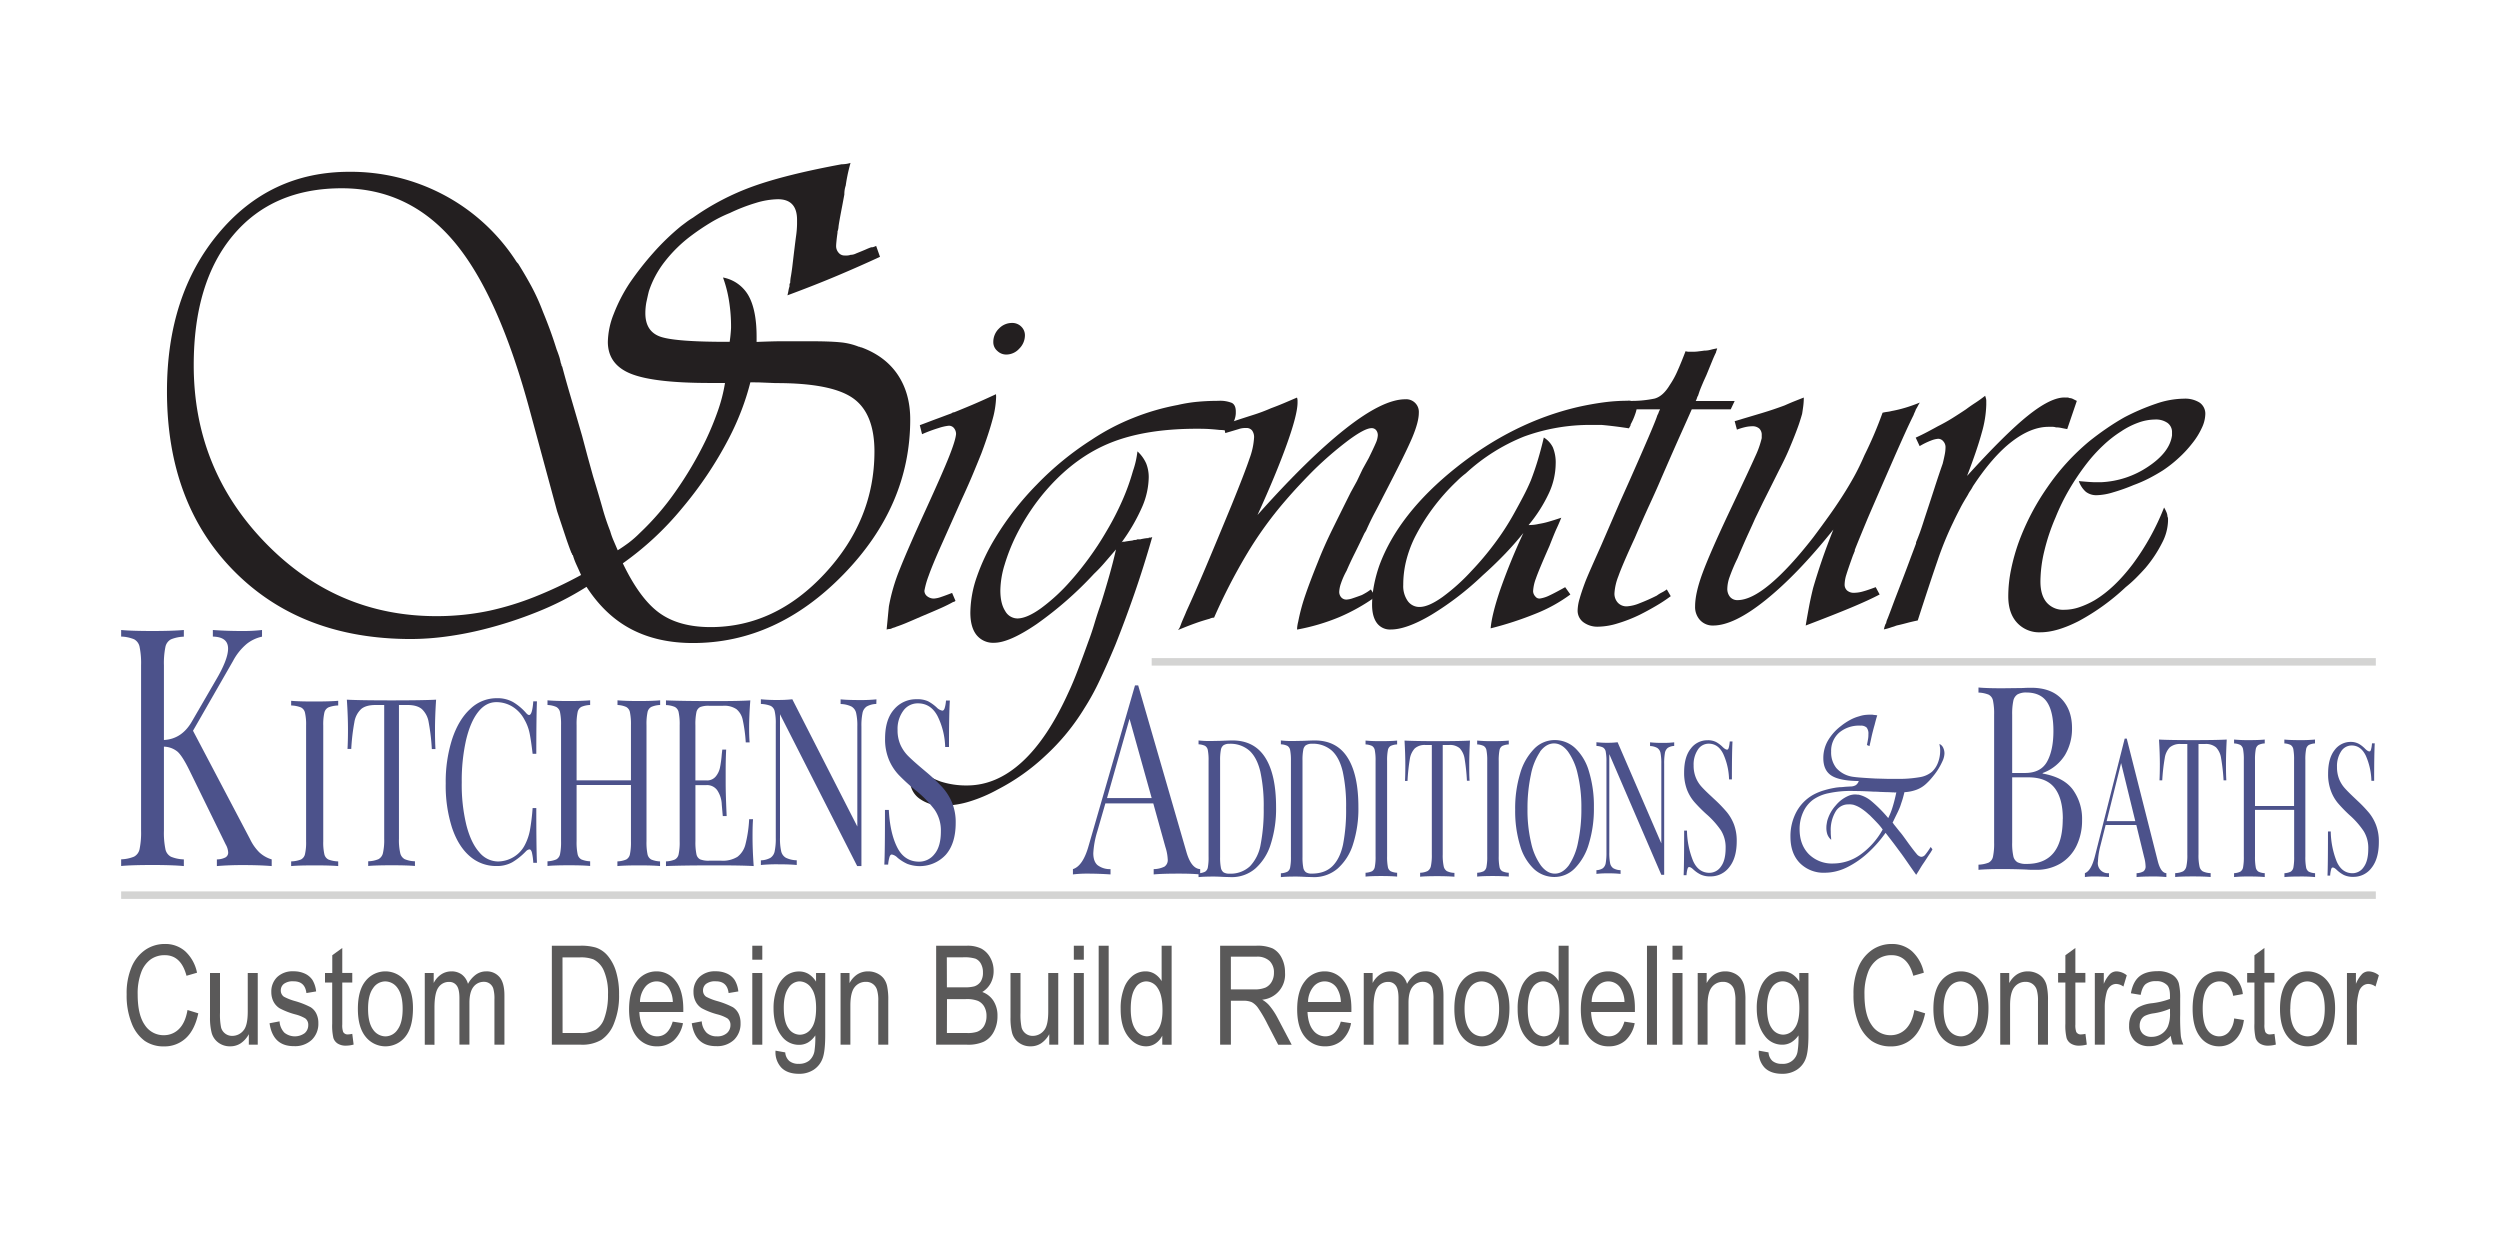 <svg id="Layer_1" data-name="Layer 1" xmlns="http://www.w3.org/2000/svg" viewBox="0 0 1000 500"><defs><style>.cls-1,.cls-4{fill:#231f20;}.cls-2{fill:#5a5959;}.cls-3{fill:#4c528b;}.cls-4{stroke:#d4d4d3;stroke-miterlimit:10;stroke-width:3px;}</style></defs><path class="cls-1" d="M352,102.73q-7.68,3.57-16.73,7.4t-20.29,8c.18-.73.32-1.38.41-1.92a11,11,0,0,1,.41-1.65v-.68a.9.9,0,0,1,.28-.69,15.19,15.19,0,0,1,.27-2.61c.18-1,.36-2.23.55-3.7q1.1-9.32,1.51-12.34a38.65,38.65,0,0,0,.41-4.93V87.92q0-4.11-1.92-6.17t-5.76-2.06a32,32,0,0,0-8.91,1.51,71.5,71.5,0,0,0-10.29,4,53.59,53.59,0,0,0-7.95,4q-3.84,2.34-7.13,4.8a55.33,55.33,0,0,0-11,10.7,39,39,0,0,0-6.31,11.79c-.37,1.47-.68,2.93-1,4.39a24.07,24.07,0,0,0-.41,4.39q0,7.4,6.17,9.46t27.56,2c.18-1.27.32-2.46.41-3.56s.14-1.83.14-2.19a65,65,0,0,0-.82-10.7A49.57,49.57,0,0,0,289.2,111a14.84,14.84,0,0,1,10.28,7.4q3.15,5.76,3.16,16.18v2.19q6.86-.27,10.14-.27h11q8,0,12.2.41a26.4,26.4,0,0,1,7.54,1.78,1.28,1.28,0,0,1,.55.14,1.1,1.1,0,0,0,.55.14q9.58,3.57,14.53,11t4.94,17.82q0,34.56-26.74,62t-60.2,27.42q-14,0-24.54-5.48t-18-17a120,120,0,0,1-19.61,10,163.79,163.79,0,0,1-21.53,7,134.16,134.16,0,0,1-14.94,2.88,108,108,0,0,1-14.13,1q-43.87,0-70.75-27.15T66.79,156.48q0-38.39,20.57-63.08t52.38-24.68a79.4,79.4,0,0,1,37.16,8.92,77.86,77.86,0,0,1,28.38,25.09c.37.55.69,1,1,1.51a6.15,6.15,0,0,0,1,1.23q2.75,4.4,5.21,8.91a84.58,84.58,0,0,1,4.67,10.29q1.36,3.28,2.74,7t2.74,8.09c.37.92.69,1.83,1,2.74s.5,1.83.69,2.75a2.11,2.11,0,0,1,.27.82.77.77,0,0,0,.28.55q1.37,5.2,3.15,11.24t4.8,16.45l2.19,8.23,2.2,7.95q2.19,7.14,3.7,12.48a92.57,92.57,0,0,0,3.15,9.46,29.87,29.87,0,0,0,1.37,3.84c.55,1.28,1.1,2.57,1.65,3.84,1.46-.91,2.92-1.92,4.39-3a41.79,41.79,0,0,0,4.38-3.84,106.68,106.68,0,0,0,14.4-16.73A146.44,146.44,0,0,0,282.34,176a115.23,115.23,0,0,0,4.8-11.65A63.83,63.83,0,0,0,290,153.19h-6q-22.49,0-31.67-3.7t-9.19-12.76a31.65,31.65,0,0,1,2.33-11.1,64.81,64.81,0,0,1,6.44-12.48,121.35,121.35,0,0,1,9.33-11.93,96.55,96.55,0,0,1,11.24-10.83l2.2-1.65a27.62,27.62,0,0,1,2.46-1.64A100.74,100.74,0,0,1,301.4,74.48q13-4.65,35.24-8.77a13.11,13.11,0,0,0,1.79-.14,10.32,10.32,0,0,0,1.78-.41q-.82,3-1.23,5.07c-.28,1.37-.51,2.7-.69,4a10.09,10.09,0,0,0-.41,1.64,10.92,10.92,0,0,0-.14,1.92l-.82,4.39q-1.38,7.14-1.51,8.5a6.05,6.05,0,0,1-.41,1.92v.55c-.19,1.28-.32,2.38-.41,3.29s-.14,1.56-.14,1.92a4,4,0,0,0,1,2.74,3,3,0,0,0,2.33,1.1h1.1a4.61,4.61,0,0,0,1.37-.27,4.67,4.67,0,0,0,1.1-.14,5.61,5.61,0,0,0,1.09-.41c1.83-.73,3.16-1.28,4-1.65s1.51-.64,2.06-.82h.27a2.1,2.1,0,0,0,.69-.14,7.55,7.55,0,0,0,1-.41ZM212.14,165q-12.62-47.16-30.58-68.42T136.72,75.31q-27.69,0-43.46,18.78t-15.77,52q0,41.41,28.52,70.89t68.56,29.48a104.85,104.85,0,0,0,10.83-.55A100,100,0,0,0,196,244.24a116.69,116.69,0,0,0,17.83-5.49A168.85,168.85,0,0,0,232.43,230c-.73-1.65-1.37-3.06-1.92-4.26a26.76,26.76,0,0,1-1.37-3.7.24.24,0,0,1-.27-.27.81.81,0,0,0-.28-.55c-.36-.91-.73-1.87-1.09-2.88s-.74-2.06-1.1-3.15l-3.56-10.7Zm88-12.07a98.89,98.89,0,0,1-3.57,11.25,106.4,106.4,0,0,1-5.21,11.52,152.84,152.84,0,0,1-18.51,27.56,121.13,121.13,0,0,1-23.72,22.07q6.85,14.26,14.67,19.88t20.43,5.63q25.78,0,45.66-21.39t19.89-48.82q0-15.35-8.64-21.39t-30.85-6l-6.86-.28Z"/><path class="cls-1" d="M398.45,158.76a37.29,37.29,0,0,1-1.46,9.12q-1.47,5.52-4.41,13.4-1.35,3.38-3.27,8t-4.63,10.47L376.55,218q-3.62,8.1-5.08,12.27a33.64,33.64,0,0,0-1.7,6,2.76,2.76,0,0,0,1.13,2.25,4.24,4.24,0,0,0,2.71.9,10.79,10.79,0,0,0,2.94-.67c1.35-.45,2.78-1,4.29-1.58l1.35,3.16a1.84,1.84,0,0,1-.45.33.93.93,0,0,1-.45.11q-2,1.14-4.74,2.37t-8.13,3.49q-3.62,1.59-5.76,2.48c-1.43.61-2.82,1.13-4.18,1.59a4.72,4.72,0,0,1-.9.34,4.09,4.09,0,0,0-.9.33,2.08,2.08,0,0,1-.91.23,4,4,0,0,0-1.12.22c.14-1.49.3-3,.45-4.61s.3-3.12.45-4.62a74,74,0,0,1,4.4-15q3.27-8.22,10.28-23.54t9.48-21.61q2.49-6.31,2.71-8.79a3.71,3.71,0,0,0-.79-2.36,2.57,2.57,0,0,0-2.15-1,19.31,19.31,0,0,0-4,.91,58.12,58.12,0,0,0-6.66,2.48l-.9-3.61c2.86-1.05,5.27-2,7.22-2.71s3.77-1.43,5.42-2a1.47,1.47,0,0,1,.57-.34,1.66,1.66,0,0,1,.56-.11q3.39-1.37,7.12-2.94t9.59-4.29Zm10.05-28.12a4.78,4.78,0,0,1,1.47,3.5,7.5,7.5,0,0,1-2.26,5.31,7,7,0,0,1-5.19,2.37,5.13,5.13,0,0,1-3.61-1.47,4.58,4.58,0,0,1-1.59-3.5,7.43,7.43,0,0,1,2.26-5.42,7.17,7.17,0,0,1,5.2-2.25A5.07,5.07,0,0,1,408.5,130.64Z"/><path class="cls-1" d="M460.9,214.79q-3.39,11.9-7.23,22.94T446,258.3q-3.17,7.6-6.21,14a95.78,95.78,0,0,1-6,10.94,87.77,87.77,0,0,1-15.58,19A83.85,83.85,0,0,1,399,315.84a58.25,58.25,0,0,1-11.18,4.76,36.35,36.35,0,0,1-10.49,1.66,15.34,15.34,0,0,1-9.6-2.85A9.09,9.09,0,0,1,364,311.8v-1.43a2.8,2.8,0,0,1,.23-1.19c.15-.47.3-1,.45-1.54a10.51,10.51,0,0,1,.68-1.78,9.71,9.71,0,0,0,.9.83,5.78,5.78,0,0,0,.9.59,28.15,28.15,0,0,0,9.15,5.35,33.12,33.12,0,0,0,10.5,1.55q11.75,0,22-9.39t18.63-27.94q1.8-3.81,3.83-9.16t4.07-11.05q1.35-3.57,2.48-7.37c.76-2.54,1.58-5.07,2.49-7.61q1.8-5.72,3.38-11.3t2.71-10.58l-4.4,5.11a61.2,61.2,0,0,1-4.4,4.64,145.54,145.54,0,0,1-22.92,20.09q-11,7.5-17.05,7.49a8.46,8.46,0,0,1-7-3.09q-2.49-3.09-2.49-9a44.61,44.61,0,0,1,2.6-14.31,80.25,80.25,0,0,1,7.34-15.5,117.06,117.06,0,0,1,16.6-21.34,121.08,121.08,0,0,1,22-18,89.7,89.7,0,0,1,16.6-8.7A93.56,93.56,0,0,1,471.06,162a58.78,58.78,0,0,1,8.13-1.31q4.06-.36,8.13-.36a12.68,12.68,0,0,1,5.42.83c1.05.56,1.58,1.71,1.58,3.45v.71a8.19,8.19,0,0,1-.45,2.38q-.47,1.42-1.81,4.76a22.56,22.56,0,0,0-2.26-.36,19.36,19.36,0,0,0-2-.12c-1.36-.16-2.71-.27-4.07-.36s-3-.12-5-.12q-20.33,0-34.21,5.49t-25.18,18.13a81.41,81.41,0,0,0-7.12,9.18,89.38,89.38,0,0,0-5.76,9.9,74.91,74.91,0,0,0-4.62,11.69,36.59,36.59,0,0,0-1.7,10.26q0,5.25,1.92,8.23a5.66,5.66,0,0,0,4.86,3c2.55,0,5.76-1.38,9.59-4.16a74,74,0,0,0,11.86-11q3.62-4.05,7.34-9.16a119.1,119.1,0,0,0,6.89-10.58A111.57,111.57,0,0,0,449,200.05a88.62,88.62,0,0,0,4.18-11.65,35.61,35.61,0,0,0,1.13-3.93,38.76,38.76,0,0,0,.67-3.92,14.47,14.47,0,0,1,3.51,4.87,14.88,14.88,0,0,1,1,5.59,30.9,30.9,0,0,1-2.48,11.41,74.23,74.23,0,0,1-8.36,14.51l.45-.24h.68c.75-.15,1.81-.31,3.16-.47a3.38,3.38,0,0,1,1-.24h.56a.75.75,0,0,1,.57-.24h1a21.48,21.48,0,0,1,2.71-.48h.68c0-.15,0-.23.11-.23h.8Z"/><path class="cls-1" d="M550.21,238.7a76.71,76.71,0,0,1-14.45,8.13,82.88,82.88,0,0,1-16.93,5,9.68,9.68,0,0,1,.11-1.46,16,16,0,0,1,.34-1.7,77.68,77.68,0,0,1,2.7-10.16q1.82-5.41,5.2-13.77,2.48-6.33,5.87-13.21t7.23-14.57l2.48-4.51,2.26-4.75,2.49-4.51q2-4.07,2.82-6a8.74,8.74,0,0,0,.79-3,3.19,3.19,0,0,0-.68-2.14,2.26,2.26,0,0,0-1.81-.79q-2.7,0-9.26,4.85a142.69,142.69,0,0,0-14,12.08c-2,2-3.91,4-5.87,6.1s-3.84,4.22-5.64,6.32A151.6,151.6,0,0,0,498.5,222a229.06,229.06,0,0,0-12.87,25.06,4,4,0,0,0-.91.11,5.51,5.51,0,0,0-.9.34c-1.66.46-3.46,1-5.42,1.7s-4.37,1.62-7.22,2.82a4,4,0,0,0,.79-1.24c.22-.53.41-1,.56-1.47q.45-1.12,1-2.37c.37-.83.71-1.62,1-2.37q3.62-7.9,7.68-17.5t10.39-24.95q5.42-13.34,7.22-18.75a28.59,28.59,0,0,0,1.81-8.35,4.49,4.49,0,0,0-.79-2.83,2.84,2.84,0,0,0-2.37-1h-.68a8.55,8.55,0,0,0-2.37.45q-1.47.45-5.31,1.58l-.67-3.61a16.71,16.71,0,0,0,2.14-.57c.68-.22,1.32-.41,1.92-.56q4.07-1.35,7.68-2.49a68.51,68.51,0,0,0,7.23-2.71c1.65-.6,3.34-1.27,5.08-2s3.5-1.5,5.31-2.26a4.1,4.1,0,0,1,.22,1.13V161q0,4.74-4.29,16.71T503,206q20.09-22.57,35.11-34.43t24-11.86a5.06,5.06,0,0,1,5.42,5.42q0,3.61-2.6,9.82t-11.85,24q-1.36,2.72-3.16,6.1t-3.39,7a6.17,6.17,0,0,1-.45.79,6.35,6.35,0,0,0-.46.79q-1.8,3.84-3.72,7.68t-3.27,7a29.91,29.91,0,0,0-2.26,5.08,12,12,0,0,0-.68,3.28,3.27,3.27,0,0,0,.79,2.25,2.69,2.69,0,0,0,2.15.91,9,9,0,0,0,2.59-.57c1.13-.37,2.3-.79,3.5-1.24.6-.3,1.2-.64,1.81-1s1.21-.79,1.81-1.24Z"/><path class="cls-1" d="M628.15,237.79a61.52,61.52,0,0,1-13.89,7.68,135,135,0,0,1-18,5.87q.45-5.42,3.72-15.13a245.54,245.54,0,0,1,9.37-23q-3.84,4.74-7.9,8.92t-8.36,8a119.46,119.46,0,0,1-20.55,15.8q-9.93,5.88-16.25,5.87a6.47,6.47,0,0,1-5.54-2.59c-1.27-1.73-1.92-4.18-1.92-7.34a41.69,41.69,0,0,1,.79-7.88,56.31,56.31,0,0,1,2.15-7.89q7.68-20.72,30.6-39t48.89-24.32q5-1.12,9.93-1.8a73.79,73.79,0,0,1,9.94-.68,4.51,4.51,0,0,1,2.71.68,2.38,2.38,0,0,1,.9,2,11.29,11.29,0,0,1-.68,2.71,24,24,0,0,1-1.8,4.06,1.36,1.36,0,0,1-.23.79,7.94,7.94,0,0,0-.45.79q-2.94-.45-5.65-.79c-1.8-.22-3.53-.41-5.19-.56h-3.61a76.6,76.6,0,0,0-27.44,4.61,75.8,75.8,0,0,0-23.37,14.75c-.61.45-1.21.94-1.81,1.46s-1.2,1.09-1.8,1.69a83.69,83.69,0,0,0-9.83,11.14,82.44,82.44,0,0,0-7.11,11.6,47.08,47.08,0,0,0-3.39,9.45A39.88,39.88,0,0,0,561.3,234a10.29,10.29,0,0,0,1.81,6.42,5.66,5.66,0,0,0,4.74,2.36q3.61,0,9.26-4.06a79.06,79.06,0,0,0,11.52-10.39,117.84,117.84,0,0,0,9.14-10.84,103.56,103.56,0,0,0,7.79-12q2-3.6,3.73-6.89t3.05-6.43q1.57-4.06,2.82-8.24t2.37-8.92a9.55,9.55,0,0,1,3.62,3.95,15.9,15.9,0,0,1,1.12,6.66,28.62,28.62,0,0,1-2.59,11.4,58.44,58.44,0,0,1-8.24,13,20.83,20.83,0,0,0,2.14-.11,15.3,15.3,0,0,0,1.92-.34,30.07,30.07,0,0,0,3.61-.79c1.36-.38,3.16-.94,5.42-1.7a8.51,8.51,0,0,0-.34.79,6.46,6.46,0,0,1-.33.79c-.31.76-.72,1.7-1.25,2.83s-1.46,3.42-2.82,6.88q-4.29,9.72-5.42,13a17,17,0,0,0-1.13,5.08,3.18,3.18,0,0,0,.9,2.14,2,2,0,0,0,2,.79,13,13,0,0,0,3.72-1.24q2.15-1,6.21-3.27Z"/><path class="cls-1" d="M692.29,163.73H676.71q-1.59,3.61-4.18,9.37t-8,18.18c-1.2,2.86-2.75,6.32-4.62,10.38s-3.88,8.58-6,13.55q-5,10.85-6.55,15.25a22.13,22.13,0,0,0-1.58,6.88,5.3,5.3,0,0,0,1.35,3.73,4.7,4.7,0,0,0,3.62,1.47,15.83,15.83,0,0,0,5.08-1.24,74.56,74.56,0,0,0,6.89-3.06,13.19,13.19,0,0,1,2-1.24,12.9,12.9,0,0,0,2-1.24l1.58,2.71a60.18,60.18,0,0,1-6,3.95q-3.27,1.92-6.44,3.5a58.45,58.45,0,0,1-9,3.5,27.32,27.32,0,0,1-7.45,1.25,9.45,9.45,0,0,1-6.1-1.81,5.76,5.76,0,0,1-2.26-4.74,17.77,17.77,0,0,1,.79-4.63c.53-1.88,1.24-4,2.15-6.44q.68-1.8,2.37-5.64t4-9L648,200.76l3.84-8.58q4.51-10.17,7.56-17.28t3.5-8.69l.45-.9.23-.68.45-.9H649.61l1.58-3.39a45.08,45.08,0,0,0,10.61-.9q3.39-.9,6.1-5.42a34.17,34.17,0,0,0,3.05-5.54q1.47-3.27,3.27-8a4.3,4.3,0,0,0,1.36.22h.9c.91,0,1.77,0,2.6-.11s1.69-.19,2.6-.34a9.63,9.63,0,0,0,2.59-.34c.83-.22,1.7-.41,2.6-.56a1.77,1.77,0,0,1-.23.68,1.06,1.06,0,0,1-.11.45.93.93,0,0,0-.11.45c-.45.9-.95,2-1.47,3.27L682.58,150l-1.13,2.49c-.9,2.11-1.47,3.5-1.69,4.17l-.57,1.7a1.45,1.45,0,0,0-.34.67,6.84,6.84,0,0,1-.56,1.36h15.58Z"/><path class="cls-1" d="M702,207.53q-.68,1.59-2.6,5.76T695,223.34a69.66,69.66,0,0,0-3.16,7.45,14.73,14.73,0,0,0-.91,4.52,5,5,0,0,0,1.13,3.5,3.79,3.79,0,0,0,2.94,1.24q5.41,0,13.09-6.43T725.26,215c2.26-3,4.32-5.84,6.21-8.47s3.65-5.23,5.3-7.79,3.24-5.2,4.75-7.91,2.93-5.64,4.29-8.8q1.8-3.61,3.61-7.79t3.61-9.15a16.45,16.45,0,0,1,1.81-.34,13.07,13.07,0,0,0,1.81-.34,50.88,50.88,0,0,0,5.19-1.24c1.81-.52,3.84-1.24,6.1-2.14a10.51,10.51,0,0,0-.79,1.35,14.86,14.86,0,0,1-.79,1.36,10.6,10.6,0,0,1-.45,1.13,7.34,7.34,0,0,0-.46,1.12q-1.58,3.17-3.27,6.89T758,182.24q-7.9,18.07-11,25.29c-2,4.83-3.73,9-5.08,12.42v.46a5.35,5.35,0,0,0-.34.79,7.49,7.49,0,0,1-.34.79c-1.35,3.76-2.26,6.4-2.71,7.9a13.89,13.89,0,0,0-.68,3.84,3.14,3.14,0,0,0,1,2.48,4.07,4.07,0,0,0,2.82.91,13.54,13.54,0,0,0,3.61-.57c1.36-.37,3-.94,5-1.69l1.58,2.93q-4.29,2.27-11.29,5.2t-18.29,7.22c.45-2.71.91-5.26,1.36-7.67s1-4.82,1.58-7.23q1.57-5.42,3.5-11.07t4.63-12.41q-14.24,17.83-27,28.11t-21.11,10.27a6.85,6.85,0,0,1-5.2-2.14,7.74,7.74,0,0,1-2-5.53q0-5.21,2.94-13.21t10.61-24.28q8.35-17.61,10.5-22.47a36.92,36.92,0,0,0,2.6-7.34v-1.13a3.45,3.45,0,0,0-1-2.71,4.12,4.12,0,0,0-2.82-.9,14.34,14.34,0,0,0-2.26.23,24,24,0,0,0-3.84,1.13l-.9-3.39c4.06-1.21,7.71-2.29,11-3.28s6.21-2,8.92-3c1.36-.6,2.67-1.17,4-1.7s2.52-1,3.73-1.47a26.49,26.49,0,0,1-.23,3.5c-.15,1.13-.3,2.15-.45,3.05-.3,1.06-.64,2.15-1,3.28s-.79,2.29-1.25,3.5c-.9,2.41-1.92,4.89-3,7.45s-2.45,5.35-4,8.35l-3.16,6.33L705.16,201Z"/><path class="cls-1" d="M826.89,171.63q-1.36-.23-2.37-.45a10,10,0,0,0-2.15-.23,4.24,4.24,0,0,0-1.35-.22h-1.58q-7,0-14.68,5.89t-15.59,17.89a13.6,13.6,0,0,1-1,1.7,11.85,11.85,0,0,0-1,1.69c-1,1.67-2.07,3.4-3,5.21s-1.91,3.7-2.82,5.66A131.35,131.35,0,0,0,775,224.29q-3.16,9.18-7.9,23.89c-1.51.31-2.94.64-4.29,1s-2.71.72-4.07,1l-2.71.91a19,19,0,0,1-2.48.67l.22-.9c.15-.45.26-.79.34-1a1.47,1.47,0,0,1,.34-.57,6.14,6.14,0,0,1,.57-1.81q.56-1.37,2.82-7.47,4.29-11.1,5.87-15.4c1.05-2.86,2-5.28,2.71-7.24v-.45c.45-1.06.94-2.31,1.47-3.74s1.16-3.36,1.92-5.77q2.25-6.8,4-12.22t3.27-9.74c.3-1.21.57-2.37.79-3.51a15.44,15.44,0,0,0,.34-3.05,3.48,3.48,0,0,0-.9-2.38,2.69,2.69,0,0,0-2-1,9.75,9.75,0,0,0-2.82.68,28.57,28.57,0,0,0-4.63,2.26l-1.58-3.39c1.66-.76,3.2-1.51,4.63-2.27s2.83-1.51,4.18-2.26c2.11-1.06,4.06-2.15,5.87-3.28s3.61-2.3,5.42-3.51c1.2-.9,2.45-1.77,3.73-2.6s2.59-1.77,3.95-2.83c.15.45.26.83.34,1.13a4,4,0,0,1,.11.9v1.58a44,44,0,0,1-1.81,11.18q-1.8,6.66-5.87,17.27,15.36-16.94,24.39-24.16T825.76,159h1.13a2,2,0,0,1,.9.23,3,3,0,0,1,1.36.34l1.58.79Z"/><path class="cls-1" d="M866.65,205.05a4.74,4.74,0,0,1,.34,1.58,2,2,0,0,1,.22.9v.91a20.16,20.16,0,0,1-2.37,8.69,51.27,51.27,0,0,1-6.66,10.05c-1.21,1.36-2.45,2.67-3.73,3.95a50.6,50.6,0,0,1-4.17,3.73,89,89,0,0,1-18.75,13.55q-8.81,4.51-15.35,4.51a12,12,0,0,1-9.37-3.84q-3.51-3.83-3.5-10.61a53,53,0,0,1,1.13-10.72,79.31,79.31,0,0,1,3.16-11.18A96.93,96.93,0,0,1,818.89,195a90.42,90.42,0,0,1,16.71-18.4q3.39-2.72,7-5.2c2.4-1.65,4.82-3.16,7.22-4.51a87.92,87.92,0,0,1,12.65-5.42,35.14,35.14,0,0,1,11.07-2,10.88,10.88,0,0,1,6.32,1.58,5.41,5.41,0,0,1,2.26,4.74,13.57,13.57,0,0,1-1.36,5.31,29.15,29.15,0,0,1-3.84,6.2,45.38,45.38,0,0,1-5.31,5.76,50,50,0,0,1-6.43,5.08c-1.66,1.06-3.5,2.11-5.53,3.17a52.86,52.86,0,0,1-6.21,2.71,72.91,72.91,0,0,1-8.25,2.93,24.26,24.26,0,0,1-6.43,1.13,6.86,6.86,0,0,1-4.41-1.35,10.05,10.05,0,0,1-2.82-4.29c1.66.15,3,.26,4,.33s1.93.12,2.83.12h2a36.51,36.51,0,0,0,18.86-6.21q8.68-5.76,9.59-12.54V173a4.51,4.51,0,0,0-1.8-3.83,8.1,8.1,0,0,0-5-1.36,20.09,20.09,0,0,0-6.66,1.24,31.52,31.52,0,0,0-6.89,3.5,46.32,46.32,0,0,0-7.11,5.54,62.22,62.22,0,0,0-6.67,7.33,97.85,97.85,0,0,0-7,10.39,84.45,84.45,0,0,0-5.42,11.07,80.65,80.65,0,0,0-4.51,13.43,53.34,53.34,0,0,0-1.58,12.31c0,3.61.82,6.4,2.48,8.36a8.69,8.69,0,0,0,7,2.93,18.85,18.85,0,0,0,6-1,33.86,33.86,0,0,0,6.21-2.82q7.89-4.74,15.24-14.45A98.06,98.06,0,0,0,865.63,203,13.26,13.26,0,0,1,866.65,205.05Z"/><path class="cls-2" d="M75,404l4.32,1.33q-1.42,6.66-5,9.95a12.46,12.46,0,0,1-8.71,3.28,13.24,13.24,0,0,1-7.71-2.2,15.65,15.65,0,0,1-5.24-7.07,29.56,29.56,0,0,1-2-11.49,26.81,26.81,0,0,1,2-11.06,15.66,15.66,0,0,1,5.53-6.84A13.81,13.81,0,0,1,66,377.59a11.93,11.93,0,0,1,8.08,2.92,15.83,15.83,0,0,1,4.73,8.58l-4.21,1.22q-2.17-8.24-8.68-8.24a9.57,9.57,0,0,0-5.63,1.67,11.16,11.16,0,0,0-3.8,5.17,23.86,23.86,0,0,0-1.42,8.89q0,8.15,2.86,12.21a8.89,8.89,0,0,0,7.62,4.07,8.39,8.39,0,0,0,6.06-2.5C73.29,409.91,74.43,407.39,75,404Z"/><path class="cls-2" d="M99.53,417.88v-4.21a10.33,10.33,0,0,1-3.24,3.65,7.54,7.54,0,0,1-4.21,1.21,7.64,7.64,0,0,1-4.76-1.5,7.17,7.17,0,0,1-2.63-3.79A23.6,23.6,0,0,1,84,407V389.2h4v15.91a25.68,25.68,0,0,0,.44,5.93,4.55,4.55,0,0,0,1.65,2.4,4.47,4.47,0,0,0,2.74.91,5.72,5.72,0,0,0,4.7-2.35q1.57-2,1.57-7.43V389.2h4v28.68Z"/><path class="cls-2" d="M107.82,409.3l4-.76a7.16,7.16,0,0,0,1.92,4.52,6.7,6.7,0,0,0,8.15.19,4.2,4.2,0,0,0,1.41-3.25,3.16,3.16,0,0,0-1.21-2.65,15.45,15.45,0,0,0-4.06-1.62,29.26,29.26,0,0,1-6.21-2.43,7,7,0,0,1-2.43-2.67,8.28,8.28,0,0,1-.86-3.81,8,8,0,0,1,2.35-6,8.9,8.9,0,0,1,6.51-2.3,10.59,10.59,0,0,1,4.6.95,7.32,7.32,0,0,1,3,2.54,11.06,11.06,0,0,1,1.46,4.56l-3.89.65q-.54-4.69-5.11-4.7a6,6,0,0,0-3.86,1,3.28,3.28,0,0,0-1.27,2.65,3,3,0,0,0,1.22,2.5,21.46,21.46,0,0,0,4.33,1.72,33,33,0,0,1,6.4,2.5,6.29,6.29,0,0,1,2.26,2.55,8.38,8.38,0,0,1,.81,3.82,8.88,8.88,0,0,1-2.61,6.66,9.77,9.77,0,0,1-7.11,2.54Q109.17,418.53,107.82,409.3Z"/><path class="cls-2" d="M140.91,413.54l.54,4.29a11.75,11.75,0,0,1-3,.43,6,6,0,0,1-3.35-.82,4.19,4.19,0,0,1-1.75-2.26,22.14,22.14,0,0,1-.47-5.7V393H130V389.2h2.91v-7.1l4-2.92v10h4V393h-4v16.77a8,8,0,0,0,.35,3,2,2,0,0,0,1.92,1A11.21,11.21,0,0,0,140.91,413.54Z"/><path class="cls-2" d="M143.15,403.54q0-7.43,3.12-11.21a10.1,10.1,0,0,1,15.76,0c2.1,2.53,3.16,6.16,3.16,10.92q0,7.72-3.11,11.5a10.13,10.13,0,0,1-15.79,0Q143.15,410.94,143.15,403.54Zm4.08,0c0,3.71.67,6.48,2,8.29a6.08,6.08,0,0,0,5,2.72,5.89,5.89,0,0,0,4.83-2.75q2-2.75,2-8.26t-2-8.26a6.06,6.06,0,0,0-5-2.72,5.88,5.88,0,0,0-4.84,2.73Q147.22,398,147.23,403.53Z"/><path class="cls-2" d="M169.91,417.88V389.2h3.57v4a9.06,9.06,0,0,1,3-3.44,7.38,7.38,0,0,1,4.07-1.21,6.83,6.83,0,0,1,4.2,1.28,7,7,0,0,1,2.44,3.72,11,11,0,0,1,3.24-3.75,7,7,0,0,1,4.05-1.25,6.65,6.65,0,0,1,5.34,2.3q1.95,2.29,1.95,7.35v19.68h-4V399.8a14.75,14.75,0,0,0-.45-4.37,3.92,3.92,0,0,0-1.45-2,3.83,3.83,0,0,0-2.26-.7,5.15,5.15,0,0,0-4.21,2c-1.08,1.36-1.63,3.5-1.63,6.42v16.68h-4V399.23q0-3.57-1.09-5a3.56,3.56,0,0,0-3-1.46,5,5,0,0,0-4.31,2.2q-1.58,2.21-1.58,8.05v14.89Z"/><path class="cls-2" d="M220.74,417.88V378.29H232a20.76,20.76,0,0,1,6.32.73,10.7,10.7,0,0,1,4.91,3.46,17.82,17.82,0,0,1,3.24,6.33,31.16,31.16,0,0,1,1.16,9.06,29.31,29.31,0,0,1-2,11.41,13.91,13.91,0,0,1-5.06,6.65,15,15,0,0,1-8.09,1.95Zm4.29-4.67H232a12,12,0,0,0,6.34-1.36,8.65,8.65,0,0,0,3.33-4.39,27.16,27.16,0,0,0,1.53-9.64,22.48,22.48,0,0,0-1.63-9.47,8.94,8.94,0,0,0-4.2-4.6,14,14,0,0,0-5.48-.79H225Z"/><path class="cls-2" d="M269.08,408.65l4.11.62a12.53,12.53,0,0,1-3.72,6.93,9.81,9.81,0,0,1-6.65,2.33,9.92,9.92,0,0,1-8.09-3.79q-3.09-3.8-3.1-10.95,0-7.44,3.12-11.33a9.72,9.72,0,0,1,7.9-3.91,9.37,9.37,0,0,1,7.62,3.84q3,3.84,3.05,11.1l0,1.3H255.74q.24,4.83,2.24,7.29a6.05,6.05,0,0,0,4.86,2.46Q267.33,414.54,269.08,408.65ZM256,400.79h13.13a11,11,0,0,0-1.59-5.57,5.81,5.81,0,0,0-9.46-.44A9.79,9.79,0,0,0,256,400.79Z"/><path class="cls-2" d="M276.7,409.3l4-.76a7.15,7.15,0,0,0,1.91,4.52,5.82,5.82,0,0,0,4.15,1.48,5.73,5.73,0,0,0,4-1.29,4.21,4.21,0,0,0,1.42-3.25,3.16,3.16,0,0,0-1.22-2.65,15.49,15.49,0,0,0-4.05-1.62,28.8,28.8,0,0,1-6.21-2.43,6.79,6.79,0,0,1-2.43-2.67,8.16,8.16,0,0,1-.87-3.81,8,8,0,0,1,2.35-6,8.93,8.93,0,0,1,6.51-2.3,10.63,10.63,0,0,1,4.61.95,7.29,7.29,0,0,1,3,2.54,10.91,10.91,0,0,1,1.46,4.56l-3.89.65q-.54-4.69-5.1-4.7a6,6,0,0,0-3.86,1,3.25,3.25,0,0,0-1.27,2.65,3,3,0,0,0,1.21,2.5,21.46,21.46,0,0,0,4.33,1.72,33.2,33.2,0,0,1,6.41,2.5,6.36,6.36,0,0,1,2.26,2.55,8.51,8.51,0,0,1,.8,3.82,8.91,8.91,0,0,1-2.6,6.66,9.78,9.78,0,0,1-7.12,2.54Q278.06,418.53,276.7,409.3Z"/><path class="cls-2" d="M300.92,383.88v-5.59h4v5.59Zm0,34V389.2h4v28.68Z"/><path class="cls-2" d="M310.21,420.26l3.89.7a5,5,0,0,0,1.62,3.44,5.7,5.7,0,0,0,3.76,1.13,6.44,6.44,0,0,0,4.17-1.26,6.51,6.51,0,0,0,2.12-3.74,36,36,0,0,0,.35-6.37A9.37,9.37,0,0,1,323.2,417a7.06,7.06,0,0,1-3.59.93,8.5,8.5,0,0,1-7-3.56q-3.19-4.11-3.19-11a21.53,21.53,0,0,1,1.4-8.08,11.24,11.24,0,0,1,3.69-5.08,8.64,8.64,0,0,1,5.12-1.62,7.28,7.28,0,0,1,3.79,1,9.35,9.35,0,0,1,3,3.06V389.2h3.67V414q0,6.62-1.08,9.43a9.14,9.14,0,0,1-3.53,4.46,10.44,10.44,0,0,1-5.92,1.63q-4.56,0-7-2.45A9,9,0,0,1,310.21,420.26Zm3.3-17.23q0,5.66,1.87,8.26a5.5,5.5,0,0,0,4.57,2.6,5.59,5.59,0,0,0,4.6-2.55c1.26-1.7,1.89-4.39,1.89-8.09s-.65-6.3-1.94-8.06a5.75,5.75,0,0,0-4.74-2.64,5.35,5.35,0,0,0-4.37,2.64C314.13,397,313.51,399.56,313.51,403Z"/><path class="cls-2" d="M336.22,417.88V389.2h3.59v4.05a9.38,9.38,0,0,1,3.17-3.53,7.94,7.94,0,0,1,4.3-1.17,8.13,8.13,0,0,1,3.49.75,7.15,7.15,0,0,1,2.59,1.94,7.81,7.81,0,0,1,1.47,3.12,26.36,26.36,0,0,1,.48,5.89v17.63h-4V400.42a14.14,14.14,0,0,0-.55-4.63,4.46,4.46,0,0,0-4.34-3.05,5.54,5.54,0,0,0-4.57,2.14q-1.69,2.13-1.7,7.32v15.68Z"/><path class="cls-2" d="M374.46,417.88V378.29h12.2a12.5,12.5,0,0,1,5.86,1.15,8.84,8.84,0,0,1,3.55,3.57,10.68,10.68,0,0,1,1.38,5.37,10.17,10.17,0,0,1-1.19,4.92,9.3,9.3,0,0,1-3.35,3.5,8.88,8.88,0,0,1,4.45,3.5,10.9,10.9,0,0,1,1.63,6.1,13.07,13.07,0,0,1-1.48,6.31,9.06,9.06,0,0,1-3.93,3.94,15.24,15.24,0,0,1-6.75,1.23Zm4.3-22.95h7a14.31,14.31,0,0,0,3.93-.38,4.93,4.93,0,0,0,2.58-1.9,6.47,6.47,0,0,0,.91-3.64,7,7,0,0,0-.83-3.55,4.41,4.41,0,0,0-2.19-2,15.14,15.14,0,0,0-4.91-.54h-6.52Zm0,18.28h8.09a12,12,0,0,0,3.95-.48,5.43,5.43,0,0,0,2.8-2.31,7.77,7.77,0,0,0,1-4,7.38,7.38,0,0,0-.92-3.8,5.52,5.52,0,0,0-2.48-2.26,12.31,12.31,0,0,0-4.88-.72h-7.52Z"/><path class="cls-2" d="M419.7,417.88v-4.21a10.33,10.33,0,0,1-3.24,3.65,7.54,7.54,0,0,1-4.21,1.21,7.64,7.64,0,0,1-4.76-1.5,7.17,7.17,0,0,1-2.63-3.79,23.6,23.6,0,0,1-.66-6.27V389.2h4v15.91a25.68,25.68,0,0,0,.44,5.93,4.55,4.55,0,0,0,1.65,2.4,4.47,4.47,0,0,0,2.74.91,5.72,5.72,0,0,0,4.7-2.35q1.57-2,1.57-7.43V389.2h4v28.68Z"/><path class="cls-2" d="M429.53,383.88v-5.59h4v5.59Zm0,34V389.2h4v28.68Z"/><path class="cls-2" d="M439.47,417.88V378.29h4v39.59Z"/><path class="cls-2" d="M464.91,417.88v-3.62a8.13,8.13,0,0,1-2.78,3.18,6.67,6.67,0,0,1-3.67,1.09q-4.17,0-7.2-3.93t-3-11.06a22.53,22.53,0,0,1,1.35-8.29,11.14,11.14,0,0,1,3.6-5.05,8.24,8.24,0,0,1,5-1.65,6.84,6.84,0,0,1,3.65,1,8.3,8.3,0,0,1,2.79,2.91V378.29h4v39.59ZM452.3,403.57q0,5.56,1.93,8.26a5.53,5.53,0,0,0,4.5,2.71,5.37,5.37,0,0,0,4.4-2.6q1.88-2.6,1.87-7.83,0-6-1.87-8.79a5.51,5.51,0,0,0-4.7-2.77,5.2,5.2,0,0,0-4.32,2.66C452.9,397,452.3,399.77,452.3,403.57Z"/><path class="cls-2" d="M488.05,417.88V378.29h14.4a15.16,15.16,0,0,1,6.66,1.11,8.44,8.44,0,0,1,3.52,3.68,12.48,12.48,0,0,1,1.38,6,10.07,10.07,0,0,1-9.13,10.8,10.91,10.91,0,0,1,2.75,2.2,27.29,27.29,0,0,1,3.38,5.05l5.67,10.77h-5.4L507,409.65a51.46,51.46,0,0,0-3.8-6.51,7.41,7.41,0,0,0-2.48-2.26,8,8,0,0,0-3.36-.58h-5v17.58Zm4.3-22.12h9.24a11.44,11.44,0,0,0,4.59-.72,5.61,5.61,0,0,0,2.48-2.3,7.09,7.09,0,0,0,.92-3.65,6.31,6.31,0,0,0-1.76-4.71,7.17,7.17,0,0,0-5.21-1.71H492.35Z"/><path class="cls-2" d="M536.32,408.65l4.1.62a12.46,12.46,0,0,1-3.71,6.93,9.82,9.82,0,0,1-6.66,2.33,9.93,9.93,0,0,1-8.09-3.79q-3.09-3.8-3.09-10.95,0-7.44,3.12-11.33a9.7,9.7,0,0,1,7.9-3.91,9.35,9.35,0,0,1,7.61,3.84q3.06,3.84,3.06,11.1l0,1.3H523c.17,3.22.91,5.65,2.25,7.29a6.05,6.05,0,0,0,4.86,2.46Q534.57,414.54,536.32,408.65Zm-13.1-7.86h13.12a11,11,0,0,0-1.59-5.57,5.8,5.8,0,0,0-9.45-.44A9.73,9.73,0,0,0,523.22,400.79Z"/><path class="cls-2" d="M545.5,417.88V389.2h3.56v4a9.08,9.08,0,0,1,3.05-3.44,7.38,7.38,0,0,1,4.07-1.21,6.82,6.82,0,0,1,4.19,1.28,6.9,6.9,0,0,1,2.44,3.72,11,11,0,0,1,3.24-3.75,7,7,0,0,1,4.05-1.25,6.64,6.64,0,0,1,5.34,2.3q1.95,2.29,1.95,7.35v19.68h-4V399.8a15.19,15.19,0,0,0-.44-4.37,3.93,3.93,0,0,0-1.46-2,3.82,3.82,0,0,0-2.25-.7,5.15,5.15,0,0,0-4.21,2q-1.63,2-1.63,6.42v16.68h-4V399.23q0-3.57-1.09-5a3.57,3.57,0,0,0-3-1.46,5,5,0,0,0-4.31,2.2q-1.57,2.21-1.58,8.05v14.89Z"/><path class="cls-2" d="M581.74,403.54q0-7.43,3.12-11.21a10.1,10.1,0,0,1,15.76,0c2.11,2.53,3.16,6.16,3.16,10.92q0,7.72-3.11,11.5a10.12,10.12,0,0,1-15.78,0Q581.74,410.94,581.74,403.54Zm4.08,0c0,3.71.68,6.48,2,8.29a6.06,6.06,0,0,0,5,2.72,5.87,5.87,0,0,0,4.82-2.75q2-2.75,2-8.26t-2-8.26a6.08,6.08,0,0,0-5-2.72,5.85,5.85,0,0,0-4.83,2.73Q585.83,398,585.82,403.53Z"/><path class="cls-2" d="M623.71,417.88v-3.62a8.13,8.13,0,0,1-2.78,3.18,6.67,6.67,0,0,1-3.67,1.09q-4.17,0-7.2-3.93t-3-11.06a22.53,22.53,0,0,1,1.35-8.29,11.14,11.14,0,0,1,3.6-5.05,8.26,8.26,0,0,1,5-1.65,6.84,6.84,0,0,1,3.65,1,8.21,8.21,0,0,1,2.79,2.91V378.29h4v39.59ZM611.1,403.57q0,5.56,1.93,8.26a5.53,5.53,0,0,0,4.5,2.71,5.39,5.39,0,0,0,4.41-2.6q1.86-2.6,1.86-7.83,0-6-1.86-8.79a5.53,5.53,0,0,0-4.71-2.77,5.21,5.21,0,0,0-4.32,2.66C611.7,397,611.1,399.77,611.1,403.57Z"/><path class="cls-2" d="M649.77,408.65l4.11.62a12.47,12.47,0,0,1-3.72,6.93,9.81,9.81,0,0,1-6.65,2.33,9.93,9.93,0,0,1-8.09-3.79q-3.09-3.8-3.09-10.95,0-7.44,3.12-11.33a9.7,9.7,0,0,1,7.89-3.91,9.35,9.35,0,0,1,7.62,3.84q3.06,3.84,3,11.1l0,1.3H636.43q.24,4.83,2.24,7.29a6.05,6.05,0,0,0,4.86,2.46Q648,414.54,649.77,408.65Zm-13.1-7.86H649.8a11,11,0,0,0-1.59-5.57,5.81,5.81,0,0,0-9.46-.44A9.79,9.79,0,0,0,636.67,400.79Z"/><path class="cls-2" d="M658.79,417.88V378.29h4v39.59Z"/><path class="cls-2" d="M669,383.88v-5.59h4v5.59Zm0,34V389.2h4v28.68Z"/><path class="cls-2" d="M679.08,417.88V389.2h3.59v4.05a9.36,9.36,0,0,1,3.16-3.53,8,8,0,0,1,4.31-1.17,8.16,8.16,0,0,1,3.49.75,7,7,0,0,1,2.58,1.94,7.81,7.81,0,0,1,1.47,3.12,25.65,25.65,0,0,1,.49,5.89v17.63h-4V400.42a14.48,14.48,0,0,0-.54-4.63,4.48,4.48,0,0,0-4.35-3.05,5.51,5.51,0,0,0-4.56,2.14c-1.14,1.42-1.7,3.86-1.7,7.32v15.68Z"/><path class="cls-2" d="M703.52,420.26l3.89.7A5,5,0,0,0,709,424.4a5.69,5.69,0,0,0,3.75,1.13,5.82,5.82,0,0,0,6.29-5,35,35,0,0,0,.35-6.37,9.34,9.34,0,0,1-2.91,2.79,7.09,7.09,0,0,1-3.59.93,8.52,8.52,0,0,1-7-3.56q-3.18-4.11-3.19-11a21.32,21.32,0,0,1,1.41-8.08,11.15,11.15,0,0,1,3.68-5.08,8.66,8.66,0,0,1,5.12-1.62,7.31,7.31,0,0,1,3.8,1,9.54,9.54,0,0,1,3,3.06V389.2h3.67V414q0,6.62-1.08,9.43a9.1,9.1,0,0,1-3.54,4.46,10.43,10.43,0,0,1-5.91,1.63q-4.57,0-7-2.45A8.93,8.93,0,0,1,703.52,420.26ZM706.81,403q0,5.66,1.87,8.26a5.5,5.5,0,0,0,4.57,2.6,5.58,5.58,0,0,0,4.6-2.55c1.27-1.7,1.9-4.39,1.9-8.09s-.65-6.3-2-8.06a5.75,5.75,0,0,0-4.74-2.64,5.36,5.36,0,0,0-4.37,2.64Q706.82,397.83,706.81,403Z"/><path class="cls-2" d="M765.74,404l4.32,1.33q-1.42,6.66-5,9.95a12.45,12.45,0,0,1-8.71,3.28,13.28,13.28,0,0,1-7.71-2.2,15.65,15.65,0,0,1-5.24-7.07,29.56,29.56,0,0,1-2-11.49,26.81,26.81,0,0,1,2-11.06,15.66,15.66,0,0,1,5.53-6.84,13.81,13.81,0,0,1,7.79-2.31,11.93,11.93,0,0,1,8.08,2.92,15.83,15.83,0,0,1,4.73,8.58l-4.21,1.22q-2.16-8.24-8.68-8.24a9.57,9.57,0,0,0-5.63,1.67,11.23,11.23,0,0,0-3.8,5.17,24.06,24.06,0,0,0-1.42,8.89q0,8.15,2.87,12.21a8.87,8.87,0,0,0,7.61,4.07,8.43,8.43,0,0,0,6.07-2.5C764,409.91,765.17,407.39,765.74,404Z"/><path class="cls-2" d="M773.36,403.54q0-7.43,3.12-11.21a10.1,10.1,0,0,1,15.76,0c2.1,2.53,3.15,6.16,3.15,10.92q0,7.72-3.1,11.5a10.13,10.13,0,0,1-15.79,0Q773.37,410.94,773.36,403.54Zm4.08,0c0,3.71.67,6.48,2,8.29a6.08,6.08,0,0,0,5,2.72,5.86,5.86,0,0,0,4.82-2.75q2-2.75,2-8.26t-2-8.26a6.06,6.06,0,0,0-5-2.72,5.88,5.88,0,0,0-4.84,2.73Q777.44,398,777.44,403.53Z"/><path class="cls-2" d="M800.09,417.88V389.2h3.6v4.05a9.28,9.28,0,0,1,3.16-3.53,8,8,0,0,1,4.3-1.17,8.17,8.17,0,0,1,3.5.75,7.11,7.11,0,0,1,2.58,1.94,7.81,7.81,0,0,1,1.47,3.12,25.65,25.65,0,0,1,.49,5.89v17.63h-4V400.42a14.48,14.48,0,0,0-.54-4.63,4.62,4.62,0,0,0-1.69-2.25,4.57,4.57,0,0,0-2.66-.8,5.51,5.51,0,0,0-4.56,2.14q-1.71,2.13-1.71,7.32v15.68Z"/><path class="cls-2" d="M834.18,413.54l.54,4.29a11.75,11.75,0,0,1-3,.43,6,6,0,0,1-3.35-.82,4.13,4.13,0,0,1-1.74-2.26,21.54,21.54,0,0,1-.48-5.7V393h-2.91V389.2h2.91v-7.1l4-2.92v10h4V393h-4v16.77a8,8,0,0,0,.35,3,2,2,0,0,0,1.92,1A11.21,11.21,0,0,0,834.18,413.54Z"/><path class="cls-2" d="M837.93,417.88V389.2h3.59v4.35a12.16,12.16,0,0,1,2.53-4,3.83,3.83,0,0,1,2.58-1,6.86,6.86,0,0,1,4.08,1.57l-1.35,4.51a5.07,5.07,0,0,0-2.9-1.05,3.54,3.54,0,0,0-2.32.89,4.79,4.79,0,0,0-1.48,2.48,22.28,22.28,0,0,0-.76,5.92v15Z"/><path class="cls-2" d="M868.34,414.35a14.91,14.91,0,0,1-4.16,3.13,10.12,10.12,0,0,1-4.48,1,7.89,7.89,0,0,1-5.86-2.21,8.13,8.13,0,0,1-2.19-6,9.11,9.11,0,0,1,1-4.4,7.6,7.6,0,0,1,2.81-3,14.61,14.61,0,0,1,5.4-1.59,30.35,30.35,0,0,0,7.13-1.71l0-1.24c0-2-.35-3.34-1-4.13a5.7,5.7,0,0,0-4.56-1.73,6.35,6.35,0,0,0-4.16,1.16c-.92.76-1.6,2.21-2,4.32l-3.91-.64q.82-4.62,3.38-6.73c1.71-1.4,4.14-2.11,7.31-2.11a10.44,10.44,0,0,1,5.81,1.4,6,6,0,0,1,2.66,3.44,24.51,24.51,0,0,1,.55,6v6.49a82.59,82.59,0,0,0,.26,8.57,12.8,12.8,0,0,0,1,3.44h-4.16A12.31,12.31,0,0,1,868.34,414.35ZM868,403.49a25.5,25.5,0,0,1-6.51,1.84,11.86,11.86,0,0,0-3.51,1,3.87,3.87,0,0,0-1.56,1.57,4.86,4.86,0,0,0-.55,2.33,4.36,4.36,0,0,0,1.27,3.29,4.88,4.88,0,0,0,3.51,1.22,7.1,7.1,0,0,0,3.88-1.1,6.89,6.89,0,0,0,2.6-3,13.09,13.09,0,0,0,.87-5.39Z"/><path class="cls-2" d="M893.65,407.38l3.91.62q-.67,5.13-3.39,7.83a8.91,8.91,0,0,1-6.52,2.7,9.25,9.25,0,0,1-7.6-3.79q-3-3.8-3-11.22t3-11.23a9.48,9.48,0,0,1,7.73-3.74,8.84,8.84,0,0,1,6.15,2.27,11.2,11.2,0,0,1,3.2,6.81l-3.87.7a8.32,8.32,0,0,0-2-4.34,4.53,4.53,0,0,0-3.37-1.44,5.86,5.86,0,0,0-4.88,2.61c-1.28,1.74-1.93,4.49-1.93,8.27s.62,6.74,1.85,8.49a5.61,5.61,0,0,0,4.74,2.62,5.11,5.11,0,0,0,3.88-1.75A9.49,9.49,0,0,0,893.65,407.38Z"/><path class="cls-2" d="M909.8,413.54l.54,4.29a11.75,11.75,0,0,1-3,.43,6,6,0,0,1-3.35-.82,4.19,4.19,0,0,1-1.75-2.26,22.14,22.14,0,0,1-.47-5.7V393h-2.91V389.2h2.91v-7.1l4-2.92v10h4V393h-4v16.77a8,8,0,0,0,.35,3,2,2,0,0,0,1.92,1A11.21,11.21,0,0,0,909.8,413.54Z"/><path class="cls-2" d="M912,403.54q0-7.43,3.12-11.21a10.1,10.1,0,0,1,15.76,0c2.1,2.53,3.16,6.16,3.16,10.92q0,7.72-3.11,11.5a10.12,10.12,0,0,1-15.78,0Q912,410.94,912,403.54Zm4.08,0c0,3.71.67,6.48,2,8.29a6.08,6.08,0,0,0,5,2.72,5.88,5.88,0,0,0,4.82-2.75q2-2.75,2-8.26t-2-8.26a6.06,6.06,0,0,0-5-2.72,5.85,5.85,0,0,0-4.83,2.73C916.78,397.1,916.12,399.85,916.12,403.53Z"/><path class="cls-2" d="M938.78,417.88V389.2h3.59v4.35a12.34,12.34,0,0,1,2.52-4,3.87,3.87,0,0,1,2.58-1,6.86,6.86,0,0,1,4.08,1.57l-1.35,4.51a5,5,0,0,0-2.89-1.05,3.52,3.52,0,0,0-2.32.89A4.8,4.8,0,0,0,943.5,397a22.7,22.7,0,0,0-.75,5.92v15Z"/><path class="cls-3" d="M103.68,340.89a12.49,12.49,0,0,0,5,2.87v2.67q-4.73-.4-11.8-.4-5.31,0-10.13.4v-2.67a7.57,7.57,0,0,0,3.44-.8,2.19,2.19,0,0,0,1.08-2,7.19,7.19,0,0,0-1-3.2L75.9,308.4q-2.85-5.86-4.82-7.67a8.92,8.92,0,0,0-5.51-2.07v33.62a32.44,32.44,0,0,0,.59,7.34,4.42,4.42,0,0,0,2.22,3.07,14.81,14.81,0,0,0,5.16,1.07v2.67Q69,346,61.05,346q-8.46,0-12.59.4v-2.67a14.81,14.81,0,0,0,5.16-1.07,4.39,4.39,0,0,0,2.22-3.07,32.44,32.44,0,0,0,.59-7.34V266.1a32.46,32.46,0,0,0-.59-7.33,4.41,4.41,0,0,0-2.22-3.07,14.81,14.81,0,0,0-5.16-1.07V252q4.14.4,12.59.4,7.88,0,12.49-.4v2.67a14.81,14.81,0,0,0-5.16,1.07,4.44,4.44,0,0,0-2.22,3.07,32.46,32.46,0,0,0-.59,7.33V296q7.19-.39,11.22-7.47l9.44-16.28q5-8.4,5-12.81,0-4.67-6.09-4.8V252q5.59.4,11.31.4a65.84,65.84,0,0,0,8.36-.4v2.67a14.78,14.78,0,0,0-6.1,2.87,22.91,22.91,0,0,0-5.51,6.87l-16,27.89L100,335.62A19,19,0,0,0,103.68,340.89Z"/><path class="cls-3" d="M135.28,282.19a11.91,11.91,0,0,0-3.88.75,3.13,3.13,0,0,0-1.66,2.14,21.45,21.45,0,0,0-.44,5.14v46.31a21.45,21.45,0,0,0,.44,5.14,3.14,3.14,0,0,0,1.66,2.15,12,12,0,0,0,3.88.74v1.87c-2.27-.19-5.39-.28-9.38-.28q-6.34,0-9.44.28v-1.87a11.88,11.88,0,0,0,3.87-.74,3.12,3.12,0,0,0,1.66-2.15,20.82,20.82,0,0,0,.45-5.14V290.22a20.82,20.82,0,0,0-.45-5.14,3.1,3.1,0,0,0-1.66-2.14,11.83,11.83,0,0,0-3.87-.75v-1.87q3.09.29,9.44.28c3.94,0,7.06-.09,9.38-.28Z"/><path class="cls-3" d="M174,291.91c0,3.14.06,5.7.19,7.71h-1.46a82.81,82.81,0,0,0-1.27-10.76,9.15,9.15,0,0,0-2.66-5.17Q166.89,282,163,282h-3.42v53.49a23,23,0,0,0,.51,5.73,3.7,3.7,0,0,0,1.77,2.44,11.2,11.2,0,0,0,4.12.85v1.88q-3.28-.29-9.32-.28-6.33,0-9.38.28v-1.88a11.15,11.15,0,0,0,4.12-.85,3.68,3.68,0,0,0,1.78-2.44,23.57,23.57,0,0,0,.5-5.73V282h-3.42q-3.93,0-5.83,1.65a9.15,9.15,0,0,0-2.67,5.17,83.2,83.2,0,0,0-1.26,10.76H139c.12-2,.19-4.57.19-7.71q0-5.36-.45-12,5.27.28,17.88.28t17.82-.28Q174,286.55,174,291.91Z"/><path class="cls-3" d="M205.18,280.8a21.74,21.74,0,0,1,5.24,4.38c.47.55.88.82,1.22.82q1.28,0,1.67-5.48h1.47q-.25,5.94-.26,21h-1.47c-.47-4-.9-6.8-1.28-8.54a18,18,0,0,0-1.92-5,13.48,13.48,0,0,0-4.9-5.34,12.25,12.25,0,0,0-6.43-1.78q-4.16,0-7.26,3.93T186.43,296a74.15,74.15,0,0,0-1.73,17,68.25,68.25,0,0,0,1.86,17.07q1.84,7.13,5.15,10.82a9.81,9.81,0,0,0,7.45,3.7,12.27,12.27,0,0,0,6.21-1.74,12.08,12.08,0,0,0,4.74-5.2,21.45,21.45,0,0,0,1.85-5.48,87.89,87.89,0,0,0,1.09-8.94h1.47q0,15.69.26,21.9h-1.47a22.72,22.72,0,0,0-.55-4.15c-.23-.82-.57-1.23-1-1.23a2.37,2.37,0,0,0-1.35.73,26.29,26.29,0,0,1-5.5,4.43,12.56,12.56,0,0,1-6.33,1.5,15.89,15.89,0,0,1-10.66-3.92q-4.58-3.93-7.1-11.37a55.29,55.29,0,0,1-2.53-17.76,56,56,0,0,1,2.59-17.79q2.6-7.77,7.23-12a15.12,15.12,0,0,1,10.53-4.29A12.8,12.8,0,0,1,205.18,280.8Z"/><path class="cls-3" d="M260.5,282.78a3.09,3.09,0,0,0-1.5,2.15,23.24,23.24,0,0,0-.4,5.15v46.43a23.24,23.24,0,0,0,.4,5.15,3.09,3.09,0,0,0,1.5,2.15,10.17,10.17,0,0,0,3.52.75v1.87c-1.88-.19-4.73-.28-8.57-.28q-5.41,0-8.49.28v-1.87a10.16,10.16,0,0,0,3.51-.75,3.07,3.07,0,0,0,1.51-2.15,23.87,23.87,0,0,0,.4-5.15V314H230.64v22.47a23.24,23.24,0,0,0,.4,5.15,3.09,3.09,0,0,0,1.5,2.15,10.17,10.17,0,0,0,3.52.75v1.87q-3.09-.29-8.5-.28-5.76,0-8.56.28v-1.87a10.16,10.16,0,0,0,3.51-.75,3.07,3.07,0,0,0,1.51-2.15,23.87,23.87,0,0,0,.4-5.15V290.08a23.87,23.87,0,0,0-.4-5.15,3.07,3.07,0,0,0-1.51-2.15A9.71,9.71,0,0,0,219,282v-1.87c1.87.18,4.72.28,8.56.28,3.57,0,6.4-.1,8.5-.28V282a9.73,9.73,0,0,0-3.52.75,3.09,3.09,0,0,0-1.5,2.15,23.24,23.24,0,0,0-.4,5.15v22.09h21.74V290.08a23.87,23.87,0,0,0-.4-5.15,3.07,3.07,0,0,0-1.51-2.15A9.71,9.71,0,0,0,247,282v-1.87c2,.18,4.88.28,8.49.28,3.84,0,6.69-.1,8.57-.28V282A9.73,9.73,0,0,0,260.5,282.78Z"/><path class="cls-3" d="M301.48,346.43q-4.61-.29-15.48-.28-13,0-19.61.28v-1.87a10.26,10.26,0,0,0,3.55-.75,3.05,3.05,0,0,0,1.52-2.15,23.09,23.09,0,0,0,.41-5.15V290.08a23.09,23.09,0,0,0-.41-5.15,3.05,3.05,0,0,0-1.52-2.15,9.81,9.81,0,0,0-3.55-.75v-1.87q6.63.27,19.61.28,9.93,0,14.13-.28c-.32,4.11-.48,7.8-.48,11q0,3.65.21,5.81H298.3a59.22,59.22,0,0,0-1.21-9,7.53,7.53,0,0,0-2.51-4.3,8.64,8.64,0,0,0-5.34-1.36h-5.61a9.14,9.14,0,0,0-3.55.51,3,3,0,0,0-1.52,2.11,23.24,23.24,0,0,0-.4,5.15v22.09h4.46a4.45,4.45,0,0,0,3.65-1.55A8.19,8.19,0,0,0,288,307a43.64,43.64,0,0,0,.71-5.28l.21-1.88h1.55c-.14,2.62-.2,5.56-.2,8.8v4.49q0,4.78.4,13.3h-1.55c-.05-.44-.18-1.95-.41-4.54a11,11,0,0,0-1.86-5.85,5,5,0,0,0-4.22-2h-4.46v22.47a23.24,23.24,0,0,0,.4,5.15,2.92,2.92,0,0,0,1.52,2.1,9.1,9.1,0,0,0,3.55.52h4.94a11.08,11.08,0,0,0,6.39-1.55,8.92,8.92,0,0,0,3.21-5,50.43,50.43,0,0,0,1.48-10.06h1.56c-.14,1.68-.2,3.93-.2,6.74Q301,339.78,301.48,346.43Z"/><path class="cls-3" d="M350.53,281.58a8.44,8.44,0,0,0-3.82,1,4.06,4.06,0,0,0-1.7,2.62,24.77,24.77,0,0,0-.44,5.38v55.86h-1.69L312,285.7v49.41a22.59,22.59,0,0,0,.48,5.43,4,4,0,0,0,1.88,2.57,10.36,10.36,0,0,0,4.34,1V346c-1.77-.18-4.27-.28-7.51-.28a65.47,65.47,0,0,0-6.84.28v-1.87a8.41,8.41,0,0,0,3.83-1,4.08,4.08,0,0,0,1.69-2.62,24.83,24.83,0,0,0,.44-5.38V289.63a21.55,21.55,0,0,0-.44-5.15,3.11,3.11,0,0,0-1.65-2.15,12.11,12.11,0,0,0-3.87-.75v-1.87a62.79,62.79,0,0,0,6.84.28,50.13,50.13,0,0,0,5.74-.28l26,50.9v-40a22.48,22.48,0,0,0-.48-5.43,4,4,0,0,0-1.87-2.57,10.54,10.54,0,0,0-4.34-1v-1.87c1.76.19,4.27.28,7.5.28a62.79,62.79,0,0,0,6.84-.28Z"/><path class="cls-3" d="M371.16,280.48a16.17,16.17,0,0,1,3.51,2.5,4.18,4.18,0,0,0,2.26,1.28c.4,0,.71-.32.94-1a14.18,14.18,0,0,0,.53-3.05h1.54q-.35,5.28-.34,18.59h-1.53A29.54,29.54,0,0,0,375,286.4q-2.7-5.06-7.83-5.06a7.09,7.09,0,0,0-5.88,3,12.2,12.2,0,0,0-2.26,7.61,14.31,14.31,0,0,0,1.16,6,15.24,15.24,0,0,0,3,4.38c1.2,1.21,2.92,2.76,5.14,4.65l1.94,1.64a70.82,70.82,0,0,1,6.63,6.24,21.74,21.74,0,0,1,3.91,6.16,20.82,20.82,0,0,1,1.47,8.11q0,8.29-4,12.81a14.19,14.19,0,0,1-15.38,3.6,17.19,17.19,0,0,1-3.9-2.46,4.23,4.23,0,0,0-2.27-1.28q-.6,0-.93,1a14.18,14.18,0,0,0-.54,3.05h-1.53q.27-5,.26-21.88h1.54q.46,9.21,3.34,14.95t8.8,5.75a7.72,7.72,0,0,0,6.14-3.06c1.69-2,2.54-5.06,2.54-9.07a14.66,14.66,0,0,0-2.51-8.66,43.83,43.83,0,0,0-7.9-8,77,77,0,0,1-6.37-5.83,20.22,20.22,0,0,1-4-6.16,21.25,21.25,0,0,1-1.54-8.43q0-7.65,3.6-11.71a11.49,11.49,0,0,1,8.95-4.06A10.27,10.27,0,0,1,371.16,280.48Z"/><path class="cls-3" d="M829.2,315.94a19.89,19.89,0,0,1,3.63,12,23.16,23.16,0,0,1-2.24,10.41,16.76,16.76,0,0,1-6.42,7.06,18.78,18.78,0,0,1-9.9,2.52c-1.39,0-2.57,0-3.55-.1q-5-.21-9.75-.21c-4.22,0-7.42.11-9.58.31v-2.06a12.16,12.16,0,0,0,4.06-.82,3.45,3.45,0,0,0,1.74-2.37,25.15,25.15,0,0,0,.46-5.67V285.9a25.15,25.15,0,0,0-.46-5.67,3.41,3.41,0,0,0-1.74-2.37,12.12,12.12,0,0,0-4.06-.83V275q3.24.31,9.43.31l8.35-.1c1-.07,2.09-.1,3.33-.1q7.88,0,12.1,4.43t4.21,11.75A20.58,20.58,0,0,1,826,302a17.65,17.65,0,0,1-8.93,7.21v.21Q825.57,310.95,829.2,315.94ZM807,277.76a4,4,0,0,0-1.67,2.57,25.42,25.42,0,0,0-.46,5.57v23.29H810q6.35,0,8.86-4.59t2.51-12.21q0-7.72-2.55-11.54T810.56,277A7.09,7.09,0,0,0,807,277.76Zm18.13,49.78q0-8.15-3.29-12.37t-10.47-4.23h-6.5V337a23.86,23.86,0,0,0,.46,5.46A3.68,3.68,0,0,0,807,344.9a7.73,7.73,0,0,0,3.67.67Q825.1,345.57,825.1,327.54Z"/><path class="cls-3" d="M866.55,349.27v1.55a51.36,51.36,0,0,0-5.43-.23c-2.9,0-5.07.08-6.49.23v-1.55a5.78,5.78,0,0,0,2.77-.74,2.44,2.44,0,0,0,.83-2.13,15.66,15.66,0,0,0-.6-3.65L854.53,330H842.26l-2.08,8.23a29.53,29.53,0,0,0-1,6.37,4,4,0,0,0,4.41,4.66v1.55c-1.92-.15-3.87-.23-5.83-.23a26.53,26.53,0,0,0-3.8.23v-1.55q2.53-.93,4-6.76l11.92-47.06h.82l12.37,48.85Q864.27,349.12,866.55,349.27Zm-12.43-20.81-5.68-23.23-5.78,23.23Z"/><path class="cls-3" d="M890.39,305.76q0,3.89.14,6.37h-1.1a76.33,76.33,0,0,0-1-8.89,7.87,7.87,0,0,0-2-4.28A6.31,6.31,0,0,0,882,297.6h-2.6v44.21a20.44,20.44,0,0,0,.39,4.74,3,3,0,0,0,1.34,2,7.91,7.91,0,0,0,3.13.7v1.55c-1.67-.15-4-.23-7.07-.23q-4.82,0-7.12.23v-1.55a7.91,7.91,0,0,0,3.13-.7,3,3,0,0,0,1.34-2,20.44,20.44,0,0,0,.39-4.74V297.6h-2.6a6.31,6.31,0,0,0-4.43,1.36,7.87,7.87,0,0,0-2,4.28,76.33,76.33,0,0,0-1,8.89h-1.1q.13-2.49.14-6.37,0-4.42-.34-9.94,4,.23,13.57.23t13.52-.23Q890.39,301.34,890.39,305.76Z"/><path class="cls-3" d="M923.51,298a2.57,2.57,0,0,0-1.08,1.79,21.6,21.6,0,0,0-.29,4.27v38.54a21.6,21.6,0,0,0,.29,4.27,2.57,2.57,0,0,0,1.08,1.79,6.28,6.28,0,0,0,2.52.62v1.55a60.4,60.4,0,0,0-6.15-.23q-3.9,0-6.11.23v-1.55a6.28,6.28,0,0,0,2.52-.62,2.61,2.61,0,0,0,1.09-1.79,22.62,22.62,0,0,0,.28-4.27V323.94H902v18.65a22.41,22.41,0,0,0,.29,4.27,2.57,2.57,0,0,0,1.08,1.79,6.29,6.29,0,0,0,2.53.62v1.55q-2.22-.22-6.11-.23a60.76,60.76,0,0,0-6.16.23v-1.55a6.24,6.24,0,0,0,2.52-.62,2.61,2.61,0,0,0,1.09-1.79,22.41,22.41,0,0,0,.29-4.27V304.05a22.41,22.41,0,0,0-.29-4.27,2.61,2.61,0,0,0-1.09-1.79,6.41,6.41,0,0,0-2.52-.62v-1.55a60.76,60.76,0,0,0,6.16.23q3.84,0,6.11-.23v1.55a6.47,6.47,0,0,0-2.53.62,2.57,2.57,0,0,0-1.08,1.79,22.41,22.41,0,0,0-.29,4.27v18.34h15.63V304.05a22.62,22.62,0,0,0-.28-4.27,2.61,2.61,0,0,0-1.09-1.79,6.46,6.46,0,0,0-2.52-.62v-1.55q2.21.23,6.11.23a60.4,60.4,0,0,0,6.15-.23v1.55A6.46,6.46,0,0,0,923.51,298Z"/><path class="cls-3" d="M943.58,297.56a11.49,11.49,0,0,1,2.52,2c.71.69,1.25,1,1.64,1s.51-.25.67-.77a13,13,0,0,0,.39-2.47h1.1q-.24,4.28-.24,15h-1.1a26.43,26.43,0,0,0-2.24-10.05q-2-4.08-5.65-4.08a5,5,0,0,0-4.24,2.39,10.68,10.68,0,0,0-1.63,6.15,12.88,12.88,0,0,0,.84,4.86,12.23,12.23,0,0,0,2.14,3.53c.87,1,2.1,2.23,3.71,3.76l1.39,1.32a54.63,54.63,0,0,1,4.79,5,17.9,17.9,0,0,1,2.81,5,18.42,18.42,0,0,1,1.06,6.56q0,6.69-2.89,10.34a8.93,8.93,0,0,1-7.31,3.64,8.46,8.46,0,0,1-3.78-.73,12.48,12.48,0,0,1-2.81-2c-.7-.69-1.25-1-1.64-1s-.51.26-.67.77a12.48,12.48,0,0,0-.38,2.47H931q.19-4.05.19-17.67h1.11a33.78,33.78,0,0,0,2.4,12.07c1.38,3.1,3.5,4.64,6.35,4.64a5.38,5.38,0,0,0,4.43-2.46q1.83-2.47,1.83-7.33a12.8,12.8,0,0,0-1.81-7,33.54,33.54,0,0,0-5.7-6.48,58.73,58.73,0,0,1-4.59-4.72,16.45,16.45,0,0,1-2.86-5,19,19,0,0,1-1.11-6.8q0-6.19,2.6-9.47a7.93,7.93,0,0,1,6.44-3.27A6.73,6.73,0,0,1,943.58,297.56Z"/><path class="cls-3" d="M480.07,347.65v2.12c-2.11-.21-4.94-.32-8.47-.32q-6.81,0-10.13.32v-2.12a10.07,10.07,0,0,0,4.31-1,3.13,3.13,0,0,0,1.31-2.91,18.83,18.83,0,0,0-.95-5l-4.83-17.39H442.15l-3.24,11.24a35.71,35.71,0,0,0-1.59,8.7q0,3.29,1.7,4.77a8.14,8.14,0,0,0,5.19,1.59v2.12q-4.51-.31-9.1-.32a46.26,46.26,0,0,0-5.94.32v-2.12q4-1.27,6.25-9.23L454,274.15h1.27l19.32,66.71Q476.5,347.43,480.07,347.65Zm-19.4-28.43-8.86-31.71-9,31.71Z"/><path class="cls-3" d="M506.07,303q4.37,6.83,4.36,19.89a46.29,46.29,0,0,1-2.13,14.75,21.45,21.45,0,0,1-6.16,9.77,14.37,14.37,0,0,1-9.64,3.44l-2.87-.08c-1.85-.1-3.21-.15-4.07-.15q-4.05,0-6.14.23v-1.54a6.78,6.78,0,0,0,2.6-.62,2.55,2.55,0,0,0,1.12-1.78,21.36,21.36,0,0,0,.29-4.25V304.37a21.36,21.36,0,0,0-.29-4.25,2.55,2.55,0,0,0-1.12-1.78,6.62,6.62,0,0,0-2.6-.61v-1.55a39.47,39.47,0,0,0,4.81.23l4.21-.08c2.24-.1,3.75-.15,4.51-.15Q501.71,296.18,506.07,303Zm-16.67-4.91a3,3,0,0,0-1.06,1.93,21.42,21.42,0,0,0-.3,4.17v38.63a21.42,21.42,0,0,0,.3,4.17,3,3,0,0,0,1.06,1.93,4.16,4.16,0,0,0,2.36.54,11.29,11.29,0,0,0,8.27-3,16.75,16.75,0,0,0,4.23-8.7,72.09,72.09,0,0,0,1.22-14.59,64.33,64.33,0,0,0-1.34-14.49q-1.33-5.6-4.33-8.38a11.46,11.46,0,0,0-8.1-2.78A4,4,0,0,0,489.4,298.11Z"/><path class="cls-3" d="M539,303q4.37,6.83,4.36,19.89a46.29,46.29,0,0,1-2.13,14.75,21.45,21.45,0,0,1-6.16,9.77,14.37,14.37,0,0,1-9.64,3.44l-2.87-.08c-1.85-.1-3.21-.15-4.06-.15q-4.06,0-6.15.23v-1.54a6.78,6.78,0,0,0,2.6-.62,2.55,2.55,0,0,0,1.12-1.78,21.18,21.18,0,0,0,.3-4.25V304.37a21.18,21.18,0,0,0-.3-4.25,2.55,2.55,0,0,0-1.12-1.78,6.62,6.62,0,0,0-2.6-.61v-1.55a39.47,39.47,0,0,0,4.81.23l4.21-.08c2.24-.1,3.75-.15,4.51-.15Q534.67,296.18,539,303Zm-16.66-4.91A3,3,0,0,0,521.3,300a21.42,21.42,0,0,0-.3,4.17v38.63a21.42,21.42,0,0,0,.3,4.17,3,3,0,0,0,1.07,1.93,4.1,4.1,0,0,0,2.35.54q5.25,0,8.27-3c2-2,3.43-4.88,4.24-8.7a72.18,72.18,0,0,0,1.21-14.59,64.33,64.33,0,0,0-1.34-14.49q-1.33-5.6-4.33-8.38a11.46,11.46,0,0,0-8.1-2.78A4,4,0,0,0,522.37,298.11Z"/><path class="cls-3" d="M558.85,297.77a6.81,6.81,0,0,0-2.6.61,2.51,2.51,0,0,0-1.11,1.77,21,21,0,0,0-.3,4.23v38.11a21,21,0,0,0,.3,4.23,2.51,2.51,0,0,0,1.11,1.77,6.81,6.81,0,0,0,2.6.61v1.54q-2.28-.22-6.29-.23-4.26,0-6.34.23V349.1a6.86,6.86,0,0,0,2.6-.61,2.54,2.54,0,0,0,1.11-1.77,21,21,0,0,0,.3-4.23V304.38a21,21,0,0,0-.3-4.23,2.54,2.54,0,0,0-1.11-1.77,6.86,6.86,0,0,0-2.6-.61v-1.54a61.35,61.35,0,0,0,6.34.23c2.64,0,4.74-.07,6.29-.23Z"/><path class="cls-3" d="M603.51,297.77a6.81,6.81,0,0,0-2.6.61,2.55,2.55,0,0,0-1.12,1.77,21,21,0,0,0-.3,4.23v38.11a21,21,0,0,0,.3,4.23,2.55,2.55,0,0,0,1.12,1.77,6.81,6.81,0,0,0,2.6.61v1.54q-2.28-.22-6.3-.23-4.26,0-6.34.23V349.1a6.81,6.81,0,0,0,2.6-.61,2.55,2.55,0,0,0,1.12-1.77,21,21,0,0,0,.3-4.23V304.38a21,21,0,0,0-.3-4.23,2.55,2.55,0,0,0-1.12-1.77,6.81,6.81,0,0,0-2.6-.61v-1.54a61.35,61.35,0,0,0,6.34.23c2.65,0,4.74-.07,6.3-.23Z"/><path class="cls-3" d="M587.7,306c0,2.56,0,4.66.14,6.3h-1.07a76.75,76.75,0,0,0-.93-8.81,7.89,7.89,0,0,0-2-4.23A6,6,0,0,0,579.6,298h-2.51v43.77a20.83,20.83,0,0,0,.38,4.69,3,3,0,0,0,1.3,2,7.4,7.4,0,0,0,3,.69v1.54q-2.41-.22-6.84-.23-4.65,0-6.88.23V349.1a7.36,7.36,0,0,0,3-.69,3.06,3.06,0,0,0,1.31-2,21.59,21.59,0,0,0,.37-4.69V298h-2.51a6,6,0,0,0-4.28,1.34,7.89,7.89,0,0,0-2,4.23,76.75,76.75,0,0,0-.93,8.81H562q.13-2.46.13-6.3,0-4.39-.32-9.85,3.85.22,13.11.23t13.07-.23Q587.7,301.64,587.7,306Z"/><path class="cls-3" d="M630.06,299.23a20.73,20.73,0,0,1,5.5,9.26,47.24,47.24,0,0,1,2,14.47,47.91,47.91,0,0,1-2,14.51,23.15,23.15,0,0,1-5.59,9.82,11.4,11.4,0,0,1-8.15,3.5,11.93,11.93,0,0,1-8.25-3.2,20.73,20.73,0,0,1-5.5-9.26,47.24,47.24,0,0,1-2-14.47,47.91,47.91,0,0,1,2-14.51,23.16,23.16,0,0,1,5.6-9.82,11.38,11.38,0,0,1,8.15-3.5A11.93,11.93,0,0,1,630.06,299.23Zm-14,1.45a25,25,0,0,0-3.71,9.26A63.33,63.33,0,0,0,611,323.56a56.43,56.43,0,0,0,1.46,13.61,24.27,24.27,0,0,0,3.94,9.08q2.48,3.19,5.54,3.2t5.58-3.31a25,25,0,0,0,3.71-9.27,63.12,63.12,0,0,0,1.32-13.61,56.4,56.4,0,0,0-1.47-13.61,24.43,24.43,0,0,0-3.93-9.08c-1.66-2.13-3.5-3.2-5.55-3.2S617.65,298.48,616,300.68Z"/><path class="cls-3" d="M669.68,298.38a5,5,0,0,0-2.58.78,3.31,3.31,0,0,0-1.14,2.08,23.8,23.8,0,0,0-.29,4.28v44.41h-1.14l-20.81-48.28v39.28a21.45,21.45,0,0,0,.32,4.31,3.19,3.19,0,0,0,1.27,2.05,6.18,6.18,0,0,0,2.92.78v1.49a43.24,43.24,0,0,0-5.05-.22,36.21,36.21,0,0,0-4.61.22v-1.49a5.08,5.08,0,0,0,2.58-.78,3.34,3.34,0,0,0,1.14-2.08,23.88,23.88,0,0,0,.29-4.28V304.77a20.68,20.68,0,0,0-.29-4.09,2.46,2.46,0,0,0-1.12-1.71,6.87,6.87,0,0,0-2.6-.59v-1.49a36.21,36.21,0,0,0,4.61.22,28.85,28.85,0,0,0,3.86-.22l17.49,40.47V305.52a21.57,21.57,0,0,0-.32-4.32,3.19,3.19,0,0,0-1.27-2,6.21,6.21,0,0,0-2.92-.78v-1.49a43.24,43.24,0,0,0,5.05.22,36.21,36.21,0,0,0,4.61-.22Z"/><path class="cls-3" d="M686.52,296.85a11.92,11.92,0,0,1,2.6,2c.73.69,1.29,1,1.69,1s.52-.26.69-.78a13.92,13.92,0,0,0,.4-2.49H693q-.24,4.31-.24,15.17h-1.14a26.06,26.06,0,0,0-2.31-10.15q-2-4.12-5.82-4.13a5.13,5.13,0,0,0-4.36,2.42,10.64,10.64,0,0,0-1.68,6.21,12.71,12.71,0,0,0,.87,4.91,12.23,12.23,0,0,0,2.2,3.57c.89,1,2.16,2.26,3.82,3.79l1.43,1.34a55.62,55.62,0,0,1,4.93,5.1,17.88,17.88,0,0,1,2.9,5,18.52,18.52,0,0,1,1.09,6.62q0,6.76-3,10.45a9.28,9.28,0,0,1-7.53,3.68,8.73,8.73,0,0,1-3.89-.74,12,12,0,0,1-2.9-2c-.73-.69-1.29-1-1.68-1s-.53.26-.7.78a12.45,12.45,0,0,0-.39,2.49h-1.14q.19-4.08.2-17.85h1.13a33.68,33.68,0,0,0,2.48,12.2q2.13,4.69,6.54,4.69a5.57,5.57,0,0,0,4.56-2.5c1.25-1.66,1.88-4.12,1.88-7.4a12.81,12.81,0,0,0-1.86-7.06,34.3,34.3,0,0,0-5.87-6.55,61.33,61.33,0,0,1-4.73-4.76,17,17,0,0,1-3-5,19,19,0,0,1-1.14-6.88q0-6.25,2.68-9.56a8.21,8.21,0,0,1,6.64-3.32A7.08,7.08,0,0,1,686.52,296.85Z"/><path class="cls-3" d="M746.77,298q.27-1.32.42-2.22a9.69,9.69,0,0,0,.17-1.75v-.37a3.84,3.84,0,0,0-.72-2.65,3.39,3.39,0,0,0-2.52-.75,12.28,12.28,0,0,0-8.49,2.83,9.65,9.65,0,0,0-3.17,7.55,10,10,0,0,0,2.07,6.57,10.86,10.86,0,0,0,6.22,3.44c.73.13,1.87.26,3.4.38s3.53.25,6,.38l5.12.14c1.38,0,2.55,0,3.5,0a48.62,48.62,0,0,0,9-.66,10.09,10.09,0,0,0,5-2.17,9.52,9.52,0,0,0,2.43-3.69,13.29,13.29,0,0,0,.87-4.81A9.14,9.14,0,0,0,776,299c-.07-.44-.14-.91-.23-1.42a3,3,0,0,1,1.46,1.42,5.24,5.24,0,0,1,.55,2.45,8,8,0,0,1-.78,3,26.17,26.17,0,0,1-2.07,3.77c-.65,1-1.35,1.88-2.11,2.79a24.54,24.54,0,0,1-2.36,2.5,11.61,11.61,0,0,1-3.79,2.36,16.25,16.25,0,0,1-4.89,1l-.49,1.89c-.15.57-.31,1.1-.48,1.61s-.25.74-.36,1.08-.23.71-.36,1.09c-.34.88-.75,1.81-1.23,2.78s-1.08,2.22-1.81,3.73a.33.33,0,0,1,.06.15s0,0,.07,0,.12.24.36.52l2.29,2.88a22.16,22.16,0,0,1,1.46,1.84c.63.85,1.35,1.85,2.17,3q2.21,3,3.18,4.11a3.1,3.1,0,0,0,1.75,1.18h.25A2.13,2.13,0,0,0,770,342a26.61,26.61,0,0,0,2.27-3.21l.71.94a.87.87,0,0,0-.1.19.82.82,0,0,1-.09.19l-.07.09c-.26.44-.58,1-1,1.56l-1.88,2.88-.16.24c-.07.09-.12.17-.16.23l-.13.19-.13.19q-.59.86-1.2,1.89c-.41.7-.94,1.54-1.59,2.55-1.25-1.76-2.35-3.34-3.3-4.72s-1.86-2.68-2.72-3.87a2,2,0,0,1-.33-.43,1.61,1.61,0,0,0-.32-.42q-1.17-1.61-2.49-3.36l-3.08-4a49.94,49.94,0,0,1-7.22,8.17,36.05,36.05,0,0,1-7.81,5.43,21,21,0,0,1-4.73,1.79,19.06,19.06,0,0,1-4.53.57,13.34,13.34,0,0,1-10-3.87q-3.76-3.87-3.76-10.48a20.56,20.56,0,0,1,2.39-10,17.19,17.19,0,0,1,6.74-6.84,22.1,22.1,0,0,1,4.41-1.8,35.62,35.62,0,0,1,5.18-1.13,3.05,3.05,0,0,0,.52-.05,3,3,0,0,1,.52-.05c.21,0,.72,0,1.52-.09s1.74-.13,2.82-.19a4.12,4.12,0,0,0,2.1-.57,3.44,3.44,0,0,0,1.14-1.6q-7.65-.09-10.92-2.17t-3.27-7a13.88,13.88,0,0,1,1.75-6.85,20.33,20.33,0,0,1,5.31-6A24.18,24.18,0,0,1,740,288a16.27,16.27,0,0,1,3.63-1.47,11.78,11.78,0,0,1,2.17-.52,17.32,17.32,0,0,1,2.17-.14h1a9.23,9.23,0,0,0,.94.14c.33,0,.66.08,1,.14-.18.51-.35,1.08-.52,1.71s-.35,1.29-.52,2q-.39,1.32-.78,2.88c-.26,1-.5,2.06-.71,3.07-.09.44-.19.88-.29,1.32s-.21.88-.29,1.32Zm11.28,19a1.8,1.8,0,0,1-.55-.05,1.13,1.13,0,0,0-.3,0H757l-.71-.05c-.35,0-.95-.05-1.82-.05l-2.52-.09c-.82-.06-1.67-.1-2.53-.1-2.2-.12-4.08-.2-5.64-.23l-3.1-.05a41.72,41.72,0,0,0-9.24.9,16.42,16.42,0,0,0-6.18,2.59,12.54,12.54,0,0,0-4,5,16.15,16.15,0,0,0-1.42,6.8c0,4.15,1.23,7.48,3.69,10a13.13,13.13,0,0,0,9.78,3.73,18.84,18.84,0,0,0,10.85-3.54,30.28,30.28,0,0,0,8.91-10.06,22.32,22.32,0,0,0-2-2.45c-.82-.88-1.71-1.8-2.66-2.74a6.38,6.38,0,0,0-.52-.52,6.47,6.47,0,0,0-.51-.43,21.87,21.87,0,0,0-3.24-2.5,11.48,11.48,0,0,0-2.85-1.27c-.35-.06-.67-.11-1-.14s-.63,0-1,0a5.83,5.83,0,0,0-5.08,2.93,14.29,14.29,0,0,0-1.91,7.93V333q0,.66.06,1.32c.05.44.09,1,.13,1.6a.36.36,0,0,0-.16-.14.43.43,0,0,1-.16-.14,5.26,5.26,0,0,1-1.26-2,8.27,8.27,0,0,1-.36-2.65,7.51,7.51,0,0,1,.1-1.27c.06-.41.14-.84.22-1.28a15.35,15.35,0,0,1,3.44-6.28,13.34,13.34,0,0,1,5.5-4,7.27,7.27,0,0,1,1.14-.28,5.94,5.94,0,0,1,1.13-.1,5.45,5.45,0,0,1,.68.05,6,6,0,0,0,.75.05,12.26,12.26,0,0,1,5.08,2.59,53.84,53.84,0,0,1,6.7,6.76,27.36,27.36,0,0,0,1.79-4.54q.81-2.64,1.45-5.76Z"/><line class="cls-4" x1="460.67" y1="264.74" x2="950.33" y2="264.74"/><line class="cls-4" x1="48.46" y1="358.06" x2="950.33" y2="358.06"/></svg>